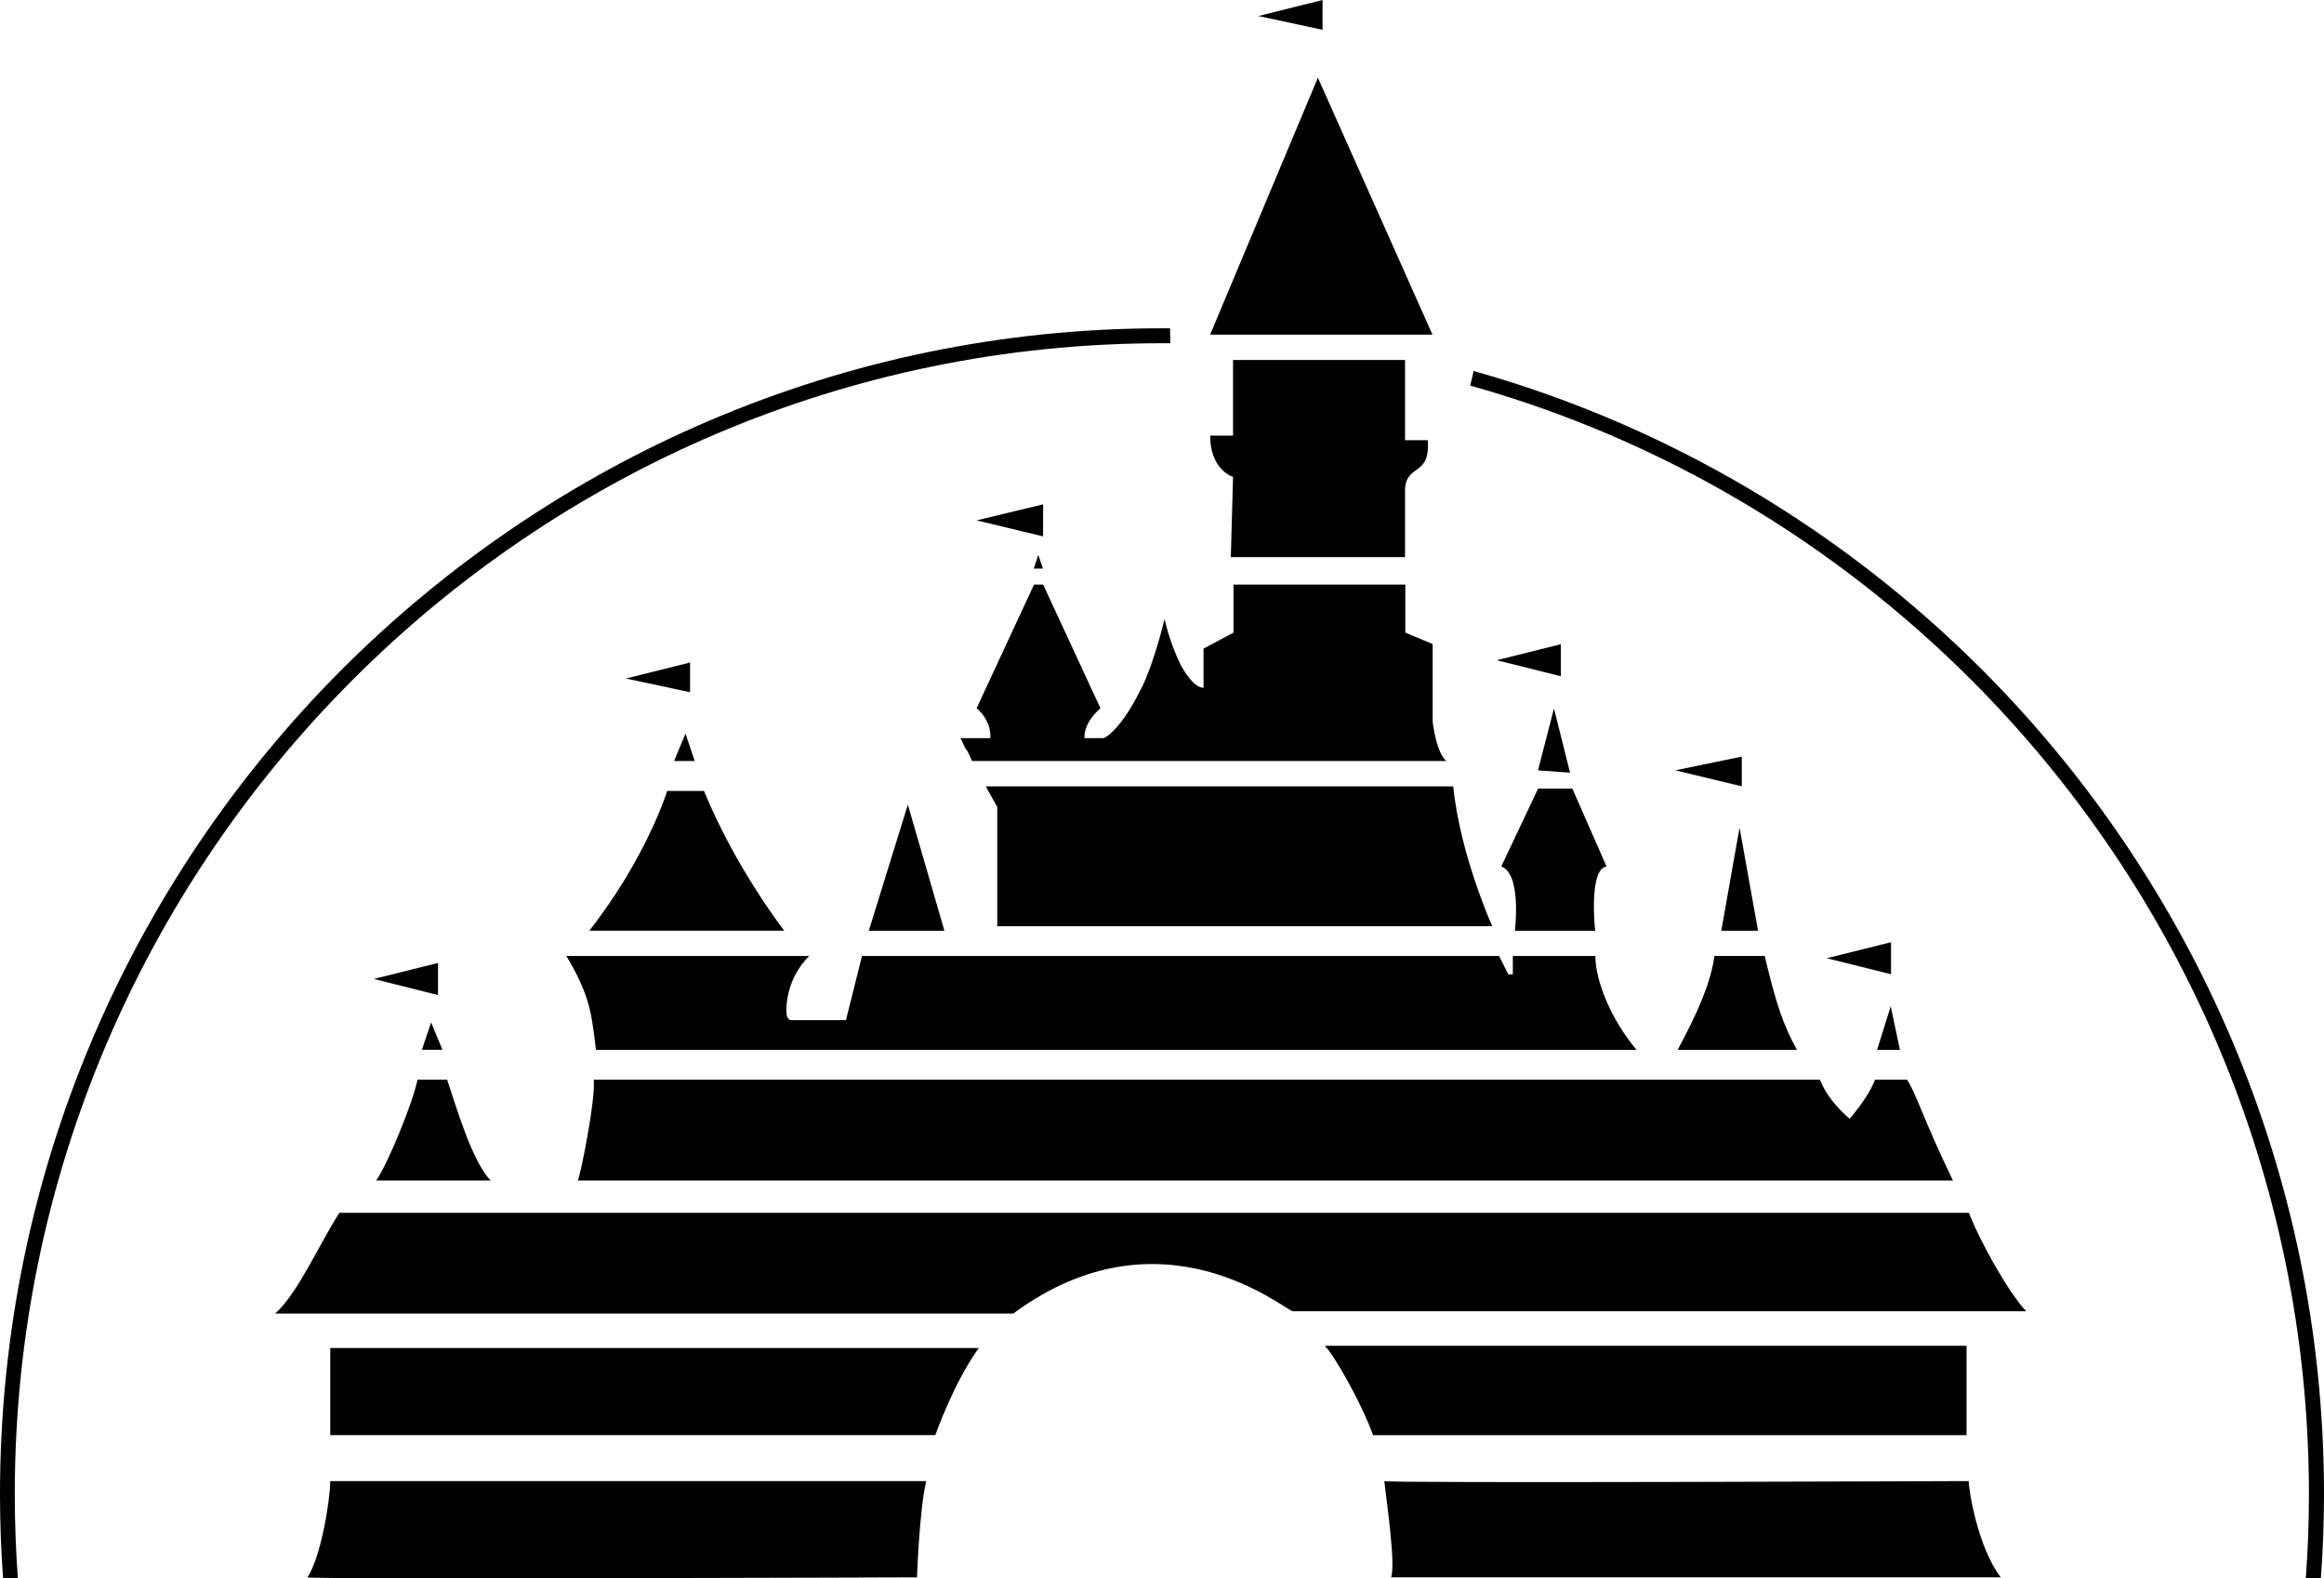 <?xml version="1.0" encoding="UTF-8" standalone="no"?>
<!-- Created with Inkscape (http://www.inkscape.org/) -->

<svg
   xmlns:dc="http://purl.org/dc/elements/1.1/"
   xmlns:cc="http://creativecommons.org/ns#"
   xmlns:rdf="http://www.w3.org/1999/02/22-rdf-syntax-ns#"
   xmlns:svg="http://www.w3.org/2000/svg"
   xmlns="http://www.w3.org/2000/svg"
   xmlns:sodipodi="http://sodipodi.sourceforge.net/DTD/sodipodi-0.dtd"
   xmlns:inkscape="http://www.inkscape.org/namespaces/inkscape"
   width="1000"
   height="678.985"
   viewBox="0 0 1000 678.985"
   id="svg2"
   version="1.1"
   inkscape:version="0.91 r13725"
   sodipodi:docname="Disney Castle 1985 Symbol.svg">
  <defs
     id="defs4">
    <clipPath
       id="clipPath4152"
       clipPathUnits="userSpaceOnUse">
      <path
         inkscape:connector-curvature="0"
         id="path4154"
         d="M 0,0 612,0 612,792 0,792 0,0 Z" />
    </clipPath>
    <clipPath
       id="clipPath5332"
       clipPathUnits="userSpaceOnUse">
      <path
         inkscape:connector-curvature="0"
         id="path5334"
         d="m 114.525,208.369 97.95,0 0,30.823 -97.95,0 0,-30.823 z" />
    </clipPath>
    <clipPath
       id="clipPath5344"
       clipPathUnits="userSpaceOnUse">
      <path
         inkscape:connector-curvature="0"
         id="path5346"
         d="M 0,0 612,0 612,792 0,792 0,0 Z" />
    </clipPath>
    <clipPath
       id="clipPath5356"
       clipPathUnits="userSpaceOnUse">
      <path
         inkscape:connector-curvature="0"
         id="path5358"
         d="m 135.573,120.369 55.853,0 0,46.57 -55.853,0 0,-46.57 z" />
    </clipPath>
    <clipPath
       id="clipPath5374"
       clipPathUnits="userSpaceOnUse">
      <path
         inkscape:connector-curvature="0"
         id="path5376"
         d="M 0,0 612,0 612,792 0,792 0,0 Z" />
    </clipPath>
    <clipPath
       id="clipPath5404"
       clipPathUnits="userSpaceOnUse">
      <path
         inkscape:connector-curvature="0"
         id="path5406"
         d="m 107.122,40.304 112.757,0 0,18.065 -112.757,0 0,-18.065 z" />
    </clipPath>
    <clipPath
       id="clipPath5476"
       clipPathUnits="userSpaceOnUse">
      <path
         inkscape:connector-curvature="0"
         id="path5478"
         d="m 420.593,725.219 55.814,0 0,30.649 -55.814,0 0,-30.649 z" />
    </clipPath>
    <clipPath
       id="clipPath5488"
       clipPathUnits="userSpaceOnUse">
      <path
         inkscape:connector-curvature="0"
         id="path5490"
         d="M 0,0 612,0 612,792 0,792 0,0 Z" />
    </clipPath>
    <clipPath
       id="clipPath5516"
       clipPathUnits="userSpaceOnUse">
      <path
         inkscape:connector-curvature="0"
         id="path5518"
         d="m 415.725,653.219 65.549,0 0,33.075 -65.549,0 0,-33.075 z" />
    </clipPath>
    <clipPath
       id="clipPath5616"
       clipPathUnits="userSpaceOnUse">
      <path
         inkscape:connector-curvature="0"
         id="path5618"
         d="M 0,0 612,0 612,792 0,792 0,0 Z" />
    </clipPath>
    <clipPath
       id="clipPath5636"
       clipPathUnits="userSpaceOnUse">
      <path
         inkscape:connector-curvature="0"
         id="path5638"
         d="M 0,0 612,0 612,792 0,792 0,0 Z" />
    </clipPath>
    <clipPath
       id="clipPath5796"
       clipPathUnits="userSpaceOnUse">
      <path
         inkscape:connector-curvature="0"
         id="path5798"
         d="m 400.37,368.123 96.259,0 0,69.096 -96.259,0 0,-69.096 z" />
    </clipPath>
    <clipPath
       id="clipPath5890"
       clipPathUnits="userSpaceOnUse">
      <path
         inkscape:connector-curvature="0"
         id="path5892"
         d="m 429.056,289.153 38.888,0 0,52.97 -38.888,0 0,-52.97 z" />
    </clipPath>
    <clipPath
       id="clipPath5932"
       clipPathUnits="userSpaceOnUse">
      <path
         inkscape:connector-curvature="0"
         id="path5934"
         d="m 405.12,224.273 92.245,0 0,36.049 -92.245,0 0,-36.049 z" />
    </clipPath>
    <clipPath
       id="clipPath6098"
       clipPathUnits="userSpaceOnUse">
      <path
         inkscape:connector-curvature="0"
         id="path6100"
         d="M 0,0 612,0 612,792 0,792 0,0 Z" />
    </clipPath>
  </defs>
  <sodipodi:namedview
     id="base"
     pagecolor="#ffffff"
     bordercolor="#666666"
     borderopacity="1.0"
     inkscape:pageopacity="0.0"
     inkscape:pageshadow="2"
     inkscape:zoom="0.35"
     inkscape:cx="638.34854"
     inkscape:cy="433.76447"
     inkscape:document-units="px"
     inkscape:current-layer="layer1"
     showgrid="false"
     units="px"
     inkscape:window-width="1366"
     inkscape:window-height="705"
     inkscape:window-x="-8"
     inkscape:window-y="-8"
     inkscape:window-maximized="1" />
  <g
     inkscape:label="Layer 1"
     inkscape:groupmode="layer"
     id="layer1"
     transform="translate(0,-373.377)">
    <g
       id="g9058">
      <path
         style="fill:#000000"
         id="path3"
         d="m 435.98,938.428 c 64.121,-47.35 117.358,-1.002 120.337,-1.002 l 315.581,0 c -6.903,-6.883 -19.792,-29.59 -24.698,-42.353 l -701.163,0 c -8.838,13.772 -17.788,34.475 -27.614,43.355 l 317.557,0 0,0 z"
         inkscape:connector-curvature="0" />
      <path
         style="fill:#000000"
         id="path5"
         d="m 783.106,837.841 -527.638,0 c 0.988,7.885 -5.901,42.409 -6.883,43.348 l 591.738,0 c -12.846,-26.584 -15.797,-37.468 -19.736,-43.348 l -13.772,0 c -3.013,7.885 -10.926,16.764 -10.926,16.764 0,0 -8.852,-6.883 -12.784,-16.764 l 0,0 z"
         inkscape:connector-curvature="0" />
      <path
         style="fill:#000000"
         id="path7"
         d="m 503.601,521.036 -0.146,-6.437 c -1.19,0 -2.317,0 -3.5,0 -137.707,0 -262.643,56.396 -353.257,147.157 C 56.153,752.627 0,878.03 0,1016.14 c 0,12.158 0.459,24.211 1.322,36.194 l 6.354,0 c -0.863,-11.998 -1.322,-24.037 -1.322,-36.194 0,-136.336 55.492,-260.131 144.916,-349.84 89.355,-89.703 212.774,-145.271 348.692,-145.271 1.183,0.007 2.443,0.007 3.64,0.007 l 0,0 z"
         inkscape:connector-curvature="0" />
      <path
         style="fill:#000000"
         id="path9"
         d="m 686.472,784.604 -35.512,0 0,7.885 -1.969,0 -3.939,-7.885 -274.139,0 -6.903,27.586 -23.73,0 c 0,0 -1.914,0 -1.914,-3.995 0,-1.942 0,-13.765 9.805,-23.591 l -104.491,0 c 2.958,4.885 8.817,14.767 10.849,26.591 0.926,4.941 1.914,13.821 1.914,13.821 81.922,0 229.866,0 447.789,0 -10.856,-12.819 -17.76,-29.583 -17.76,-40.411 l 0,0 z"
         inkscape:connector-curvature="0" />
      <path
         style="fill:#000000"
         id="path11"
         d="m 634.084,532.971 -1.44,6.27 c 82.764,23.216 156.823,67.691 216.031,127.052 89.459,89.73 144.839,213.491 144.839,349.882 0,12.178 -0.445,24.238 -1.343,36.145 l 6.493,0.042 C 999.513,1040.365 1000,1028.353 1000,1016.175 1000,878.009 943.784,752.655 853.177,661.756 793.155,601.601 718.004,556.527 634.084,532.971 l 0,0 z"
         inkscape:connector-curvature="0" />
      <path
         style="fill:#000000"
         id="path13"
         d="m 142.119,953.251 0,37.468 260.346,0 c 0,0 7.92,-22.707 18.727,-37.468 l -279.073,0 0,0 z"
         inkscape:connector-curvature="0" />
      <path
         style="fill:#000000"
         id="path15"
         d="m 846.211,952.29 -276.151,0 c 3.967,3.911 15.846,24.67 20.752,38.435 l 255.385,0 0,-38.435 0,0 z"
         inkscape:connector-curvature="0" />
      <path
         style="fill:#000000"
         id="path17"
         d="m 132.278,1051.896 c 0,0.953 262.295,0 262.295,0 0,0 0.988,-28.637 3.953,-41.4 l -256.435,0 c 0,7.864 -3.89,32.52 -9.812,41.4 l 0,0 z"
         inkscape:connector-curvature="0" />
      <path
         style="fill:#000000"
         id="path19"
         d="m 860.916,1051.875 c -9.861,-12.784 -13.793,-37.468 -13.793,-41.393 0,0 -251.467,1.009 -251.467,0 0.981,8.859 4.906,35.491 2.965,41.393 l 262.295,0 0,0 z"
         inkscape:connector-curvature="0" />
      <path
         style="fill:#000000"
         id="path21"
         d="m 625.309,711.645 -201.145,0 4.941,8.859 0,51.288 212.997,0 c 0.01,0 -13.821,-30.585 -16.792,-60.147 l 0,0 z"
         inkscape:connector-curvature="0" />
      <path
         style="fill:#000000"
         id="path23"
         d="m 426.119,690.907 -12.777,0 c 3.925,8.859 0.995,0.974 4.927,9.833 l 204.166,0 c 0,0 -3.925,-1.942 -5.964,-16.785 l 0,-33.536 -11.775,-4.899 0,-20.675 -73.94,0 0,20.675 -12.881,6.883 0,16.785 c 0,0 -3.925,0.974 -9.854,-9.833 -4.913,-9.938 -6.903,-19.736 -6.903,-19.736 -5.867,23.668 -10.891,31.518 -10.891,31.518 -6.862,13.793 -13.772,19.771 -15.707,19.771 l -7.85,0 c 0,0 -0.995,-5.978 6.855,-12.86 l -24.663,-53.202 -3.925,0 -24.712,53.202 c 6.889,5.915 5.894,12.86 5.894,12.86 l 0,0 z"
         inkscape:connector-curvature="0" />
      <polygon
         transform="matrix(6.959,0,0,6.959,-170.706,288.915)"
         style="fill:#000000"
         id="polygon33"
         points="99.356,32.822 113.104,32.822 106.019,16.942 " />
      <path
         style="fill:#000000"
         id="path41"
         d="m 520.721,560.751 c 0,14.844 9.854,17.774 9.854,17.774 l -0.974,34.517 74.977,0 0,-29.576 c 0.974,-10.821 10.828,-4.934 9.798,-20.731 l -9.798,0 0,-34.517 -74.01,0 0,32.541 -9.847,-0.007 0,0 z"
         inkscape:connector-curvature="0" />
      <path
         style="fill:#000000"
         id="path49"
         d="m 287.097,713.608 c 0,0 -8.824,28.588 -33.515,60.12 l 83.878,0 c 0,0 -20.766,-26.591 -34.552,-60.12 l -15.811,0 0,0 z"
         inkscape:connector-curvature="0" />
      <path
         style="fill:#000000"
         id="path75"
         d="m 721.887,825.016 51.337,0 c -5.978,-10.828 -8.97,-19.778 -13.89,-40.432 l -21.622,0 c -2.032,15.741 -12.874,34.517 -15.825,40.432 l 0,0 z"
         inkscape:connector-curvature="0" />
      <path
         style="fill:#000000"
         id="path77"
         d="m 179.656,837.841 c -2.004,9.882 -12.881,36.473 -17.801,43.348 l 49.326,0 c -7.899,-7.829 -14.823,-31.525 -18.776,-43.348 l -12.749,0 0,0 z"
         inkscape:connector-curvature="0" />
      <path
         style="fill:#000000"
         id="path83"
         d="m 651.865,773.755 34.524,0 c 0,0 -2.944,-26.605 4.906,-27.628 l -14.719,-33.508 -14.76,0 -15.839,33.508 c 8.88,2.965 5.887,27.628 5.887,27.628 l 0,0 z"
         inkscape:connector-curvature="0" />
      <polygon
         transform="matrix(6.959,0,0,6.959,-170.706,288.915)"
         style="fill:#000000"
         id="polygon97"
         points="78.25,69.669 82.925,69.669 80.665,61.875 " />
      <polygon
         transform="matrix(6.959,0,0,6.959,-170.706,288.915)"
         style="fill:#000000"
         id="polygon103"
         points="89.028,43.312 84.915,44.303 89.028,45.293 " />
      <polygon
         transform="matrix(6.959,0,0,6.959,-170.706,288.915)"
         style="fill:#000000"
         id="polygon105"
         points="132.229,58.905 128.121,59.754 132.229,60.742 " />
      <polygon
         transform="matrix(6.959,0,0,6.959,-170.706,288.915)"
         style="fill:#000000"
         id="polygon107"
         points="121.04,51.959 117.073,52.948 121.04,53.937 " />
      <polygon
         transform="matrix(6.959,0,0,6.959,-170.706,288.915)"
         style="fill:#000000"
         id="polygon109"
         points="141.456,70.378 137.483,71.37 141.456,72.357 " />
      <polygon
         transform="matrix(6.959,0,0,6.959,-170.706,288.915)"
         style="fill:#000000"
         id="polygon111"
         points="51.613,71.66 47.647,72.649 51.613,73.646 " />
      <polygon
         transform="matrix(6.959,0,0,6.959,-170.706,288.915)"
         style="fill:#000000"
         id="polygon113"
         points="106.306,12.137 102.338,13.128 106.306,13.978 " />
      <polygon
         transform="matrix(6.959,0,0,6.959,-170.706,288.915)"
         style="fill:#000000"
         id="polygon115"
         points="67.198,53.09 63.23,54.079 67.198,54.925 " />
      <polygon
         transform="matrix(6.959,0,0,6.959,-170.706,288.915)"
         style="fill:#000000"
         id="polygon121"
         points="132.092,63.299 130.961,69.669 133.235,69.669 " />
      <polygon
         transform="matrix(6.959,0,0,6.959,-170.706,288.915)"
         style="fill:#000000"
         id="polygon125"
         points="119.628,59.757 121.61,59.899 120.616,55.928 " />
      <polygon
         transform="matrix(6.959,0,0,6.959,-170.706,288.915)"
         style="fill:#000000"
         id="polygon129"
         points="140.595,77.036 142.009,77.036 141.438,74.338 " />
      <polygon
         transform="matrix(6.959,0,0,6.959,-170.706,288.915)"
         style="fill:#000000"
         id="polygon133"
         points="51.187,75.337 50.617,77.029 51.886,77.029 " />
      <polygon
         transform="matrix(6.959,0,0,6.959,-170.706,288.915)"
         style="fill:#000000"
         id="polygon135"
         points="66.211,59.177 67.485,59.177 66.917,57.485 " />
      <polygon
         transform="matrix(6.959,0,0,6.959,-170.706,288.915)"
         style="fill:#000000"
         id="polygon149"
         points="89.019,47.282 88.731,46.433 88.451,47.282 " />
    </g>
  </g>
</svg>
